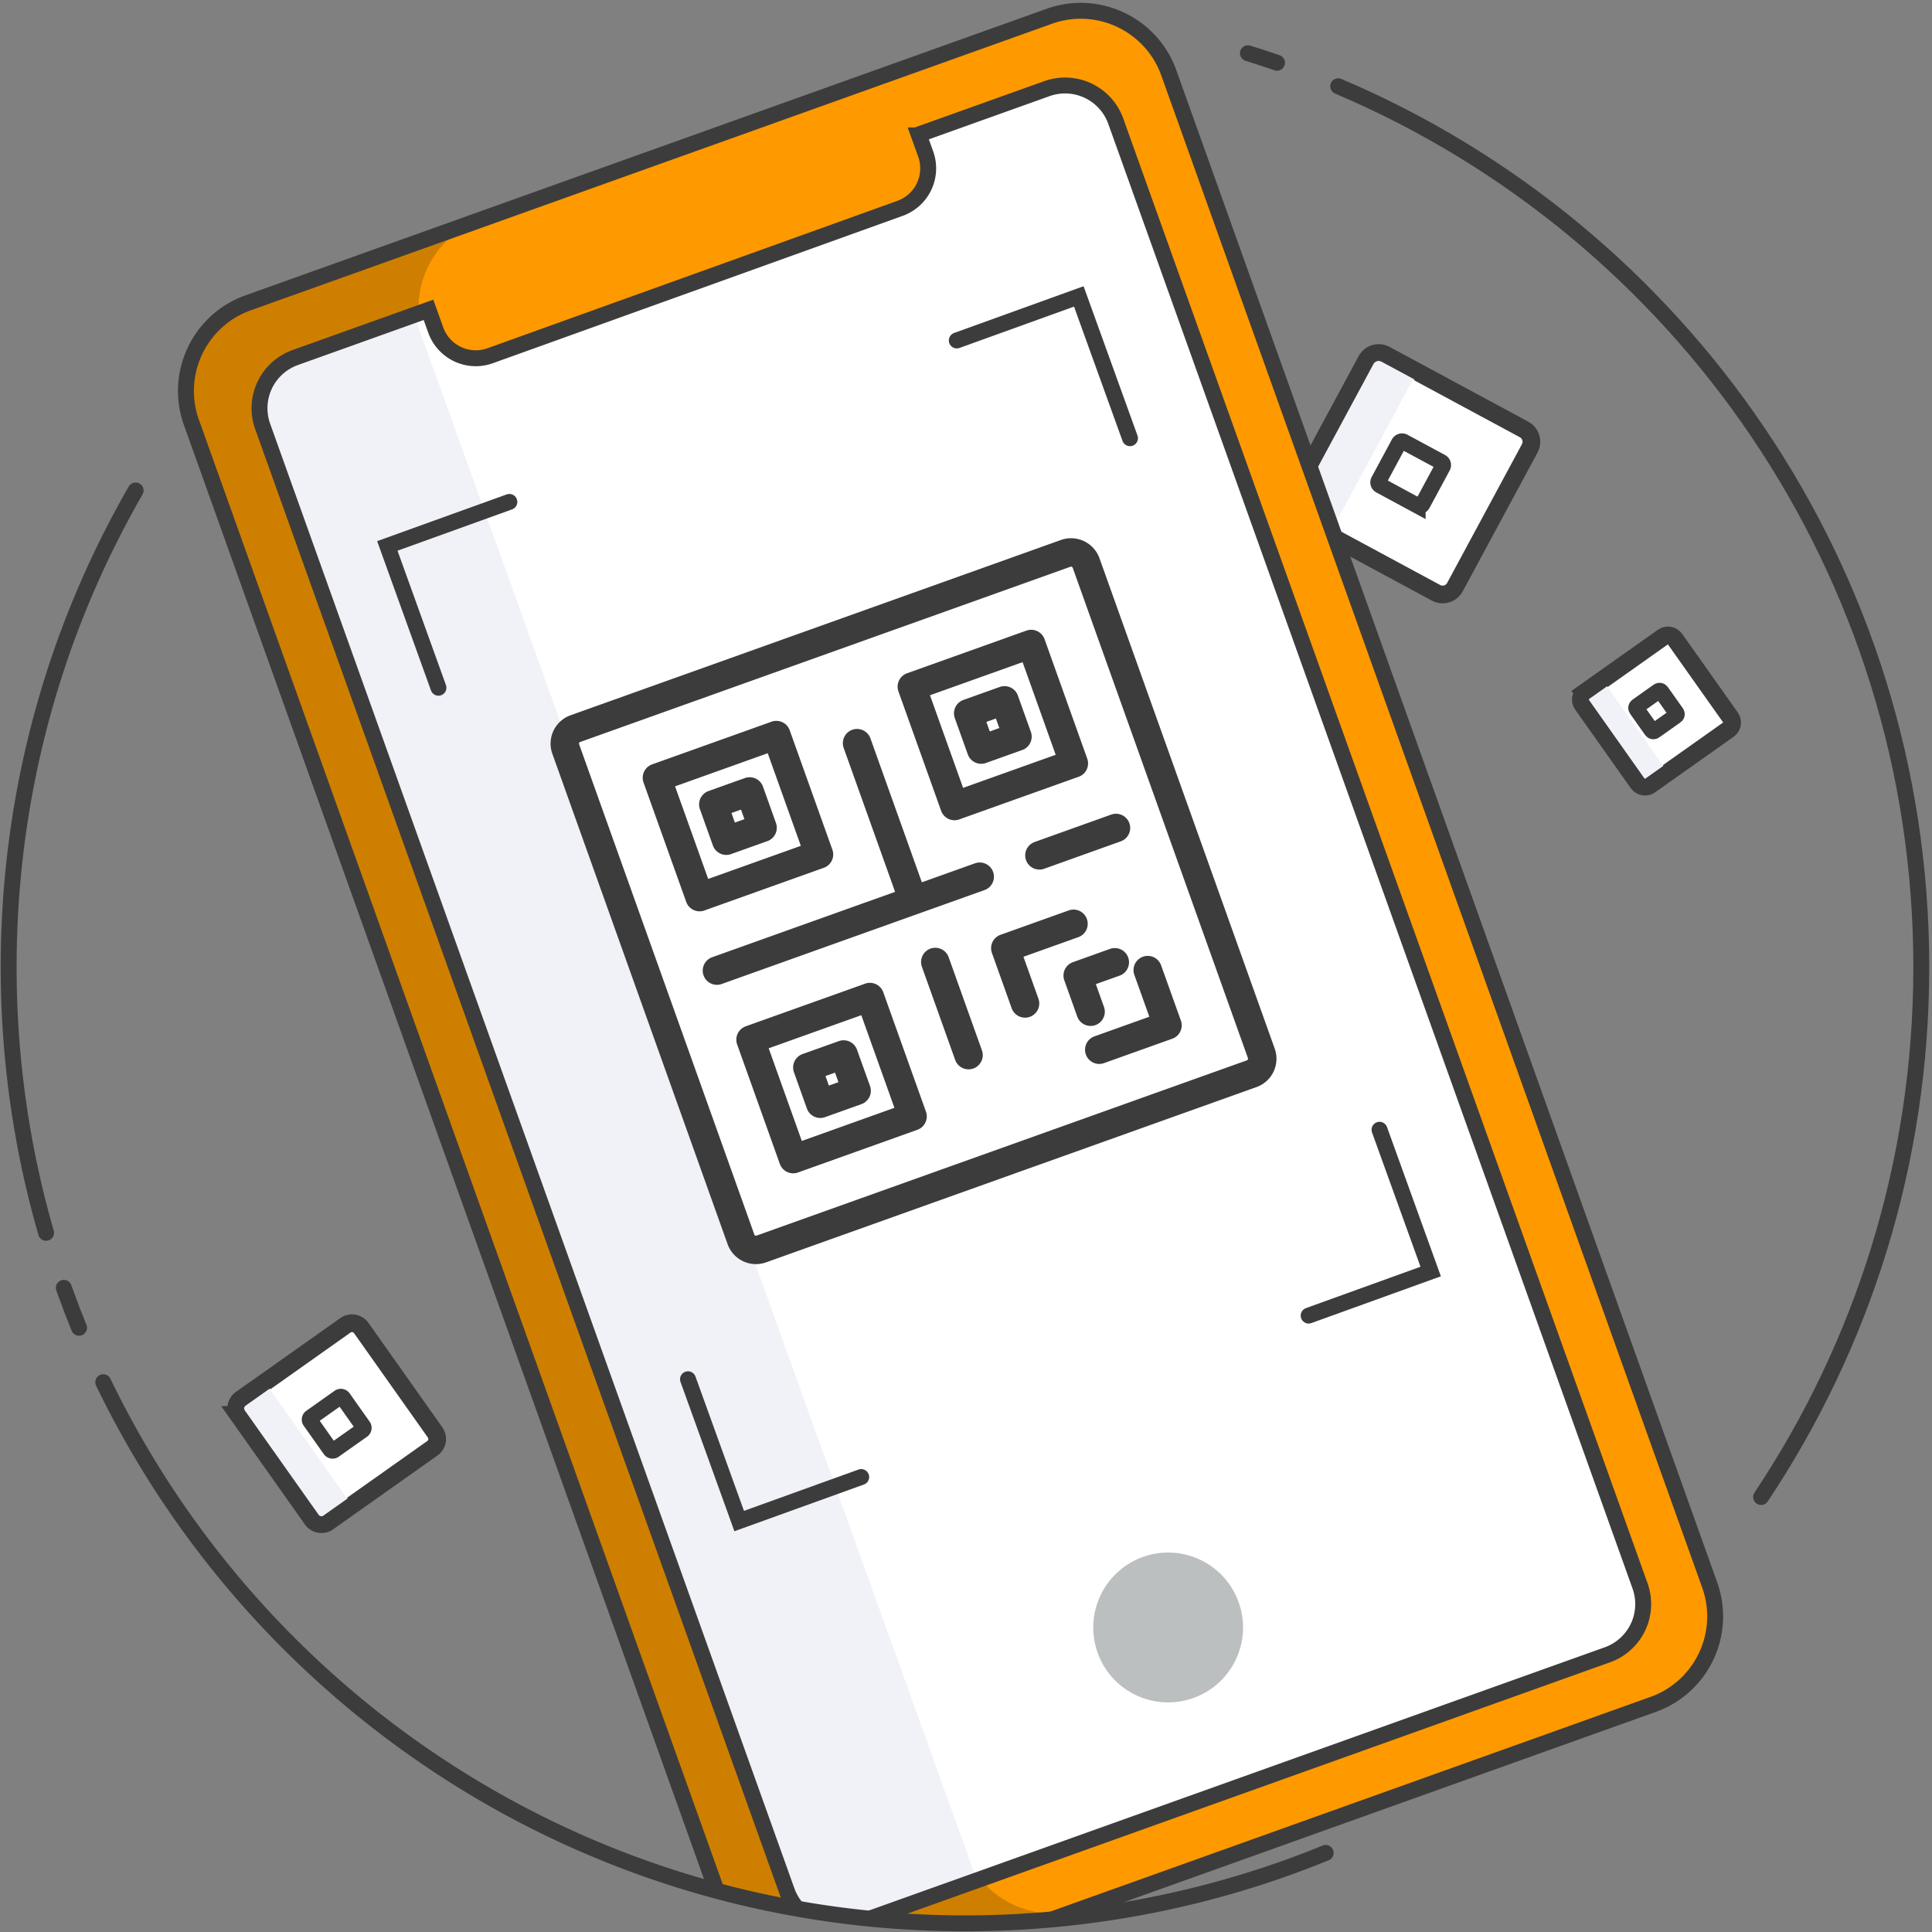 <svg xmlns="http://www.w3.org/2000/svg" xmlns:xlink="http://www.w3.org/1999/xlink" viewBox="0 0 85 85" xmlns:v="https://vecta.io/nano"><rect x="0" y="0" width="85" height="85" fill="#808080" stroke="none"/><style><![CDATA[.M{fill:none}.N{stroke:#3c3c3c}.O{stroke-miterlimit:10}.P{stroke-width:.7}.Q{fill:#f0f2f7}.R{stroke-width:.779}.S{stroke-linecap:round}.T{stroke-linejoin:round}]]></style><defs><clipPath id="A"><path d="M.381 42.544c0 23.235 18.837 42.073 42.075 42.073a41.98 41.98 0 0 0 15.074-2.781c15.79-6.063 22.304-7.223 22.304-7.223L54.904-.325l-5.203-6.624L1.881 9.198.381 42.544z" class="M"/></clipPath><path id="B" d="M72.727 74.988l-35.251 12.61c-2.139.765-4.494-.349-5.259-2.488L8.422 18.586c-.765-2.14.349-4.495 2.488-5.26L46.162.717c2.139-.766 4.494.348 5.26 2.487h0l23.796 66.524c.766 2.139-.348 4.493-2.486 5.259zM40.432 5.958l.295.819a1.87 1.87 0 0 1-1.125 2.388l-18.04 6.487a1.87 1.87 0 0 1-2.388-1.124l-.322-.896-5.863 2.098a2.37 2.37 0 0 0-1.433 3.03h0l23.065 64.44a2.37 2.37 0 0 0 3.03 1.433h0l33.071-11.83a2.37 2.37 0 0 0 1.433-3.03h0L49.09 5.333a2.37 2.37 0 0 0-3.03-1.433h0l-5.636 2.016.009.042z"/></defs><path d="M63.179 26.081l-6.106-3.291c-.296-.161-.408-.534-.248-.832l3.291-6.104a.61.61 0 0 1 .831-.25l6.106 3.291c.299.16.409.532.248.832l-3.291 6.106c-.16.296-.533.408-.831.248" fill="#fff"/><path d="M56.825 21.959l3.292-6.106c.161-.298.533-.409.831-.249l6.105 3.291c.298.161.41.533.249.832l-3.291 6.105c-.161.299-.534.41-.833.249l-6.104-3.291c-.298-.161-.409-.533-.249-.831z" class="M N O R"/><path d="M58.765 23.004l3.291-6.104c.161-.299.534-.411.832-.25l-1.941-1.046c-.296-.16-.669-.051-.831.25l-3.291 6.104c-.16.298-.048.671.248.832l1.941 1.045c-.298-.16-.409-.532-.25-.831" class="Q"/><path d="M63.179 26.082l-6.106-3.291a.62.62 0 0 1-.248-.833l3.291-6.103c.162-.3.534-.411.832-.25l6.105 3.29c.299.161.409.533.248.833l-3.291 6.104c-.16.298-.533.409-.831.25zm-.808-3.832l-1.65-.892c-.077-.039-.104-.133-.064-.208l.889-1.651c.042-.075.135-.104.211-.064l1.65.89c.077.04.105.135.064.209l-.889 1.651c-.042.077-.135.103-.211.064z" class="M N O P"/><path d="M76.047 32.095l-3.459 2.448c-.17.12-.404.078-.524-.09l-2.446-3.462c-.12-.168-.078-.402.09-.521l3.46-2.446c.169-.12.403-.081.523.09l2.446 3.459c.12.17.079.403-.09.523" fill="#fff"/><path d="M69.708 30.471l3.459-2.447c.169-.12.404-.08.524.09l2.448 3.459c.119.169.079.402-.089.522l-3.46 2.448c-.169.12-.403.079-.523-.089l-2.448-3.459c-.12-.169-.079-.403.09-.523z" class="M N O R"/><path d="M73.164 33.674l-2.445-3.458c-.121-.17-.081-.404.088-.524l-1.098.777c-.169.12-.209.352-.09.521l2.445 3.462c.12.168.354.209.524.09l1.1-.777c-.169.12-.404.079-.524-.091" class="Q"/><path d="M76.047 32.094l-3.459 2.448c-.17.12-.404.079-.524-.09l-2.445-3.46c-.12-.169-.079-.403.09-.523l3.459-2.446c.17-.12.404-.079.524.09l2.445 3.46c.12.169.081.402-.09.521zm-2.315-.598l-.936.662c-.043.031-.101.021-.131-.022l-.662-.936c-.03-.043-.021-.101.022-.131l.935-.663c.044-.029.101-.019.133.025l.662.936c.03.042.02.101-.022.13z" class="M N O P"/><path d="M19.024 63.717l-4.597 3.251a.5.5 0 0 1-.695-.12l-3.249-4.597c-.16-.225-.105-.536.12-.694l4.595-3.25a.5.5 0 0 1 .695.121l3.249 4.594a.5.5 0 0 1-.118.694" fill="#fff"/><path d="M10.602 61.559l4.596-3.251a.5.5 0 0 1 .695.119l3.25 4.595a.5.5 0 0 1-.119.695l-4.594 3.249a.5.5 0 0 1-.697-.12l-3.25-4.595a.5.5 0 0 1 .119-.693z" class="M N O R"/><path d="M15.194 65.815l-3.249-4.595a.5.5 0 0 1 .118-.697l-1.46 1.035c-.225.159-.279.469-.12.694l3.249 4.595a.5.5 0 0 0 .694.12l1.462-1.033a.5.5 0 0 1-.695-.118" class="Q"/><g class="M N P"><path d="M19.024 63.717l-4.597 3.251a.5.5 0 0 1-.694-.121l-3.25-4.595a.5.5 0 0 1 .12-.694l4.595-3.25a.5.5 0 0 1 .697.12l3.247 4.595a.5.5 0 0 1-.118.694zm-3.077-.794l-1.244.879c-.056.039-.134.026-.173-.031l-.879-1.243c-.043-.056-.027-.135.029-.174l1.243-.88c.056-.039.135-.026.174.03l.88 1.244c.04.057.026.135-.03.175z" class="O"/><path d="M58.874 3.794c15.079 6.397 25.655 21.338 25.655 38.751 0 8.625-2.597 16.644-7.048 23.318" class="S T"/></g><g clip-path="url(#A)"><use xlink:href="#B" fill="#f90"/><path d="M42.45 81.455L18.653 14.931c-.765-2.139.349-4.494 2.488-5.259h0l-10.15 3.624c-2.139.766-3.253 3.121-2.487 5.26h0L32.3 85.079c.765 2.139 3.12 3.254 5.259 2.488h0l10.149-3.625c-2.139.766-4.493-.348-5.259-2.486z" fill="#cf7f00"/><path d="M40.422 5.916L46.059 3.9a2.37 2.37 0 0 1 3.03 1.433h0l23.065 64.44a2.37 2.37 0 0 1-1.433 3.03h0l-33.071 11.83a2.37 2.37 0 0 1-3.03-1.433h0L11.554 18.76a2.37 2.37 0 0 1 1.433-3.03h0l5.863-2.098.306.852c.357.994 1.453 1.51 2.447 1.153h.001l17.892-6.434c.994-.357 1.511-1.452 1.154-2.446l-.294-.816" fill="#fff"/><path d="M18.18 13.755l-5.229 1.872a2.37 2.37 0 0 0-1.433 3.03h0l23.065 64.44a2.37 2.37 0 0 0 3.03 1.433h0l5.331-1.907L18.18 13.755z" class="Q"/><use xlink:href="#B" class="M N O P"/><path d="M54.493 70.483c.619 1.712-.269 3.601-1.982 4.219s-3.6-.269-4.218-1.981a3.3 3.3 0 0 1 1.982-4.219c1.712-.618 3.6.27 4.218 1.981" fill="#bcbfc0"/><g class="M N S"><path d="M49.715 19.28l-2.252-6.239-5.369 1.938m15.481 42.902l5.369-1.939-2.251-6.238M30.269 60.681l2.252 6.239 5.369-1.937M22.41 22.082l-5.369 1.936 2.249 6.24" class="O P"/><path d="M37.688 47.989l-1.599.572-.57-1.598 1.597-.57.572 1.596zM33.55 36.418l-1.597.57-.571-1.597 1.598-.571.57 1.598zm11.215-4.009l-1.597.57-.572-1.596 1.598-.571.571 1.597zm.333 11.739l-.869-2.432 3.001-1.073m-6.082 1.68l1.464 4.098m-4.905-13.725l2.391 6.692m-8.556 3.315l11.562-4.132m2.626-.938l3.369-1.206m-1.117 8.085l-.568-1.592 1.633-.584m1.448.344l.87 2.431-3.003 1.073m-8.213 2.934l-5.251 1.878-1.878-5.254 5.252-1.876 1.877 5.251zm7.096-15.532l-5.251 1.876-1.878-5.252 5.252-1.877 1.877 5.254zm-11.214 4.006l-5.252 1.877-1.878-5.251 5.254-1.878 1.877 5.252zm19.038 9.647l-21.572 7.71a.7.7 0 0 1-.898-.424l-7.709-21.572a.7.7 0 0 1 .423-.896l21.572-7.711c.367-.13.767.06.899.425l7.709 21.572a.7.7 0 0 1-.424.896z" stroke-width="1.25" class="T"/></g></g><path d="M58.324 81.521c-4.897 1.998-10.255 3.098-15.869 3.098-16.691 0-31.112-9.721-37.912-23.808m-1.065-2.394l-.306-.772-.364-.985m-.78-2.422C.955 50.525.381 46.601.381 42.545c0-5.72 1.14-11.172 3.206-16.14a42.09 42.09 0 0 1 2.38-4.825M54.904 2.342c.429.133.855.272 1.278.419" class="M N P S T"/></svg>
